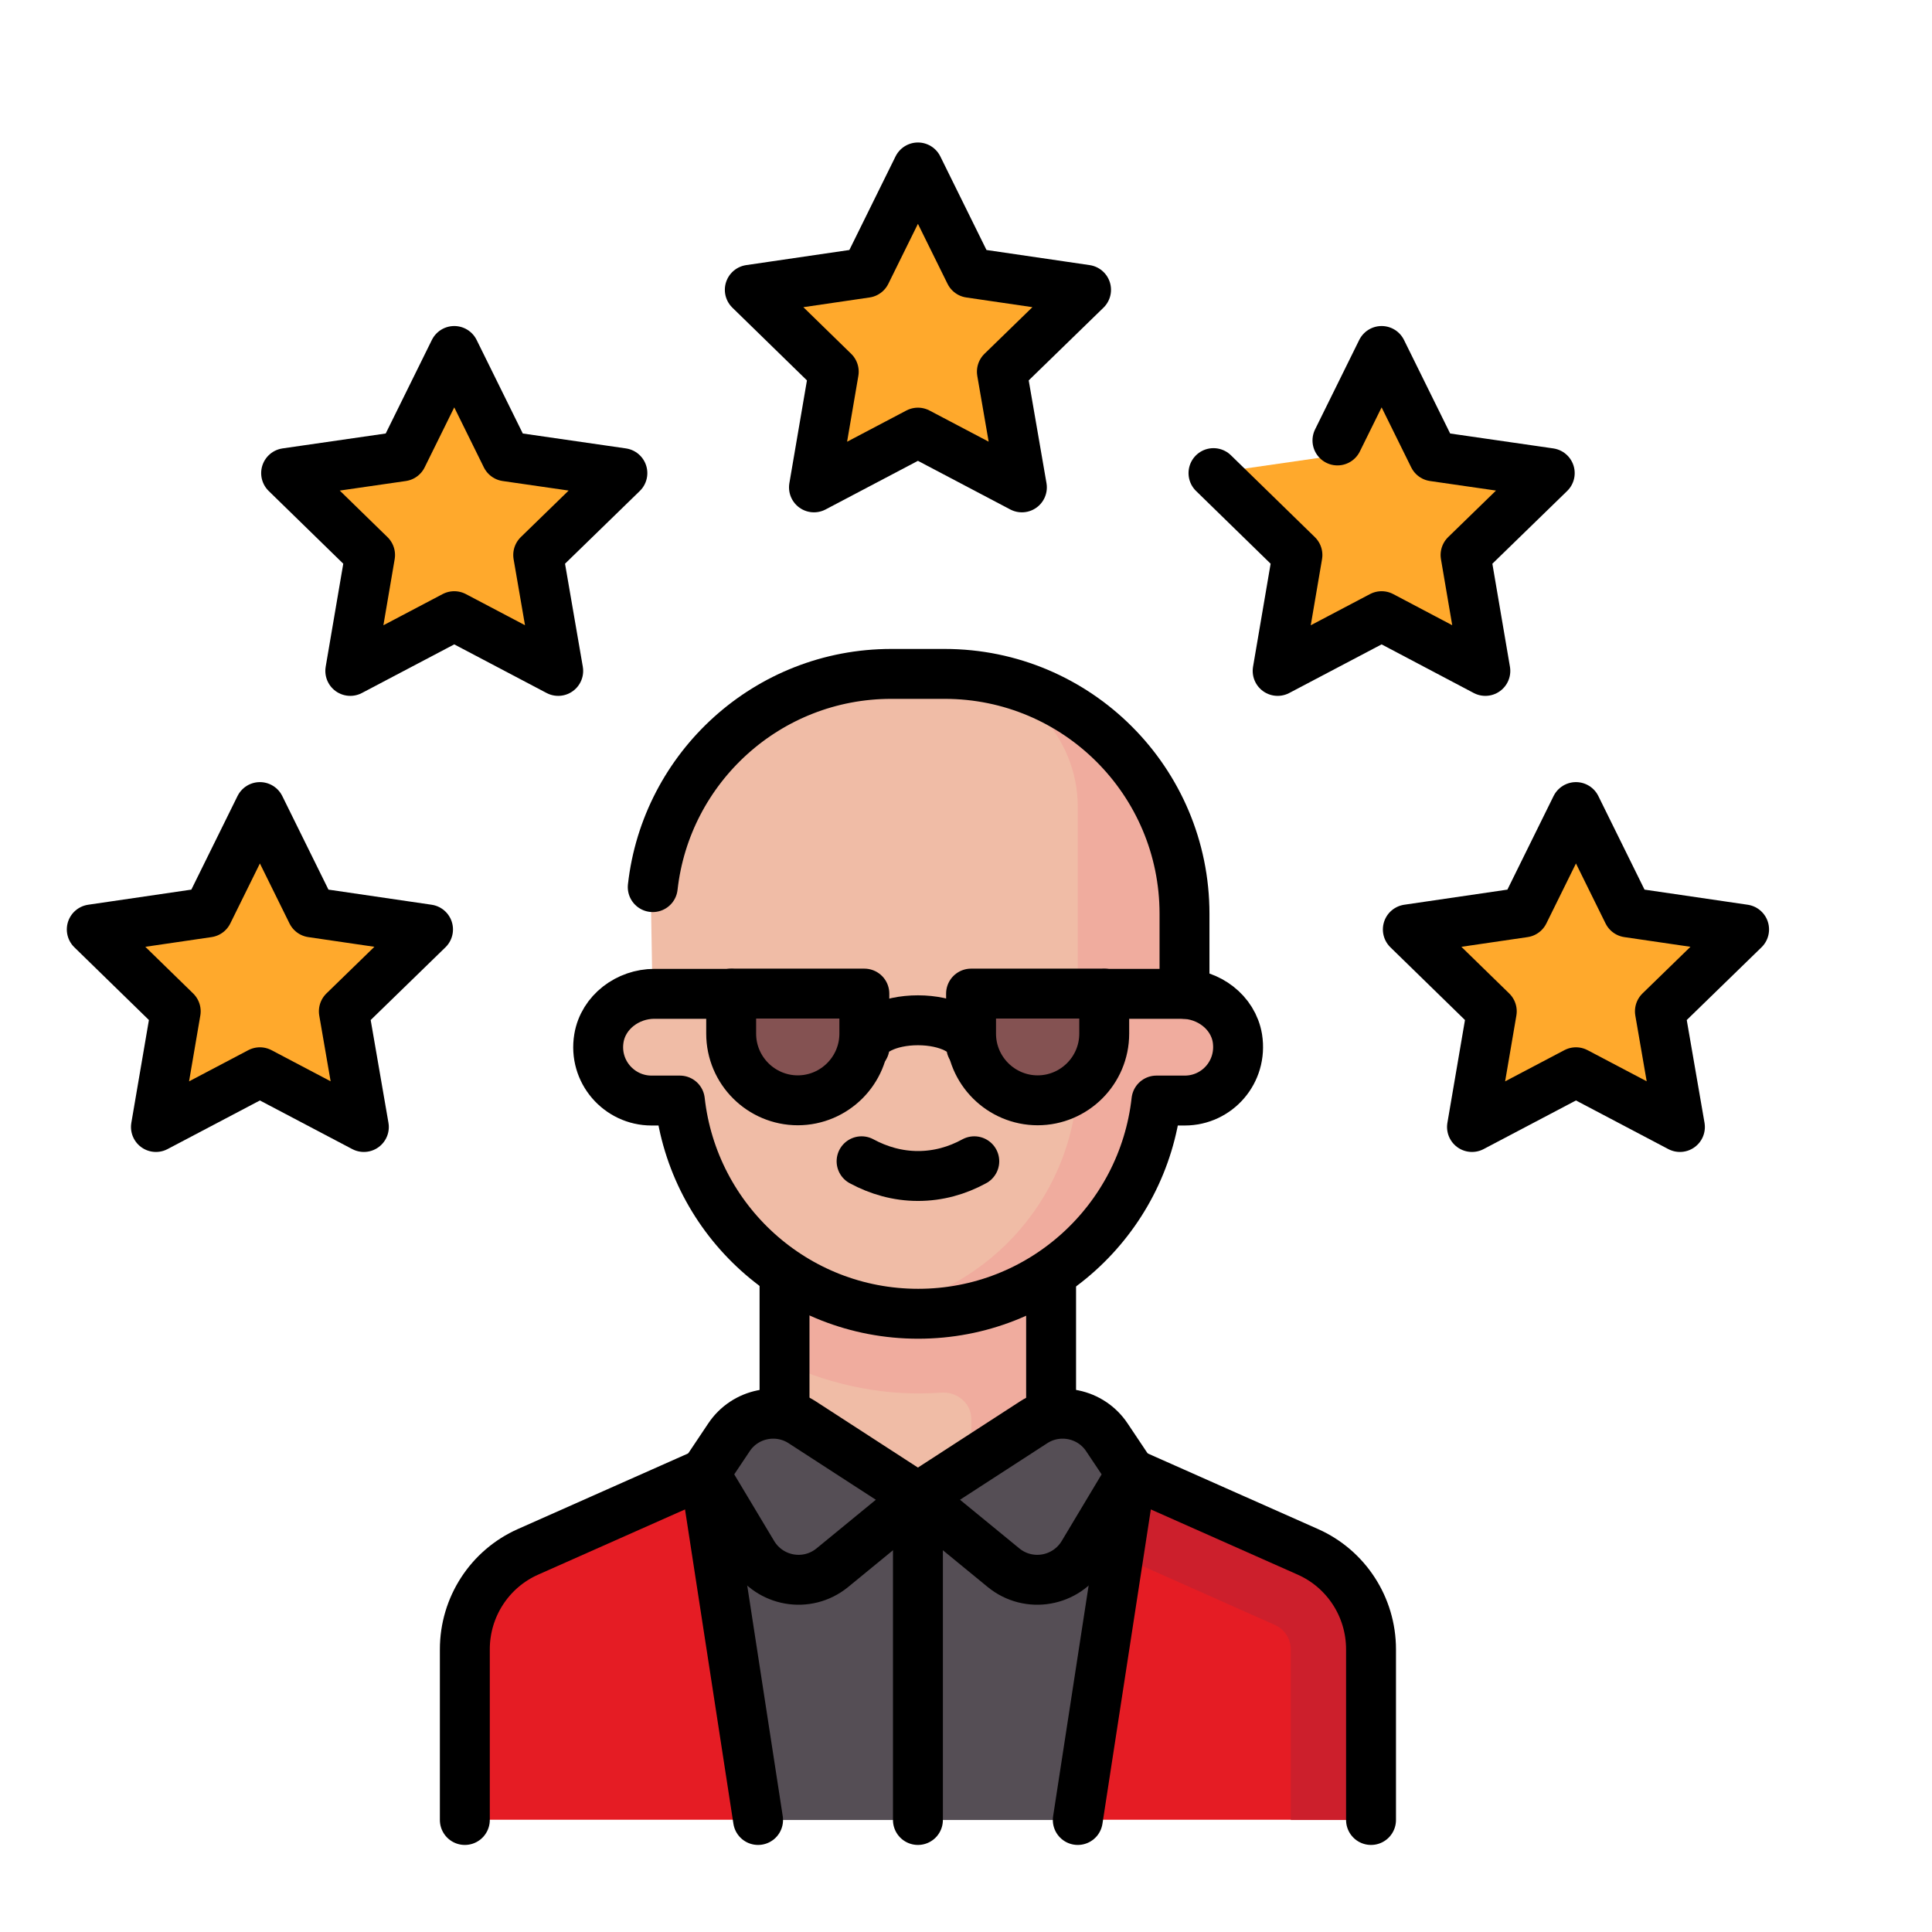 <?xml version="1.0" encoding="UTF-8"?>
<svg id="Vrstva_1" data-name="Vrstva 1" xmlns="http://www.w3.org/2000/svg" viewBox="0 0 84 84">
  <defs>
    <style>
      .cls-1 {
        fill: #f0ac9e;
      }

      .cls-2 {
        fill: #e51c24;
      }

      .cls-3 {
        fill: #554e55;
      }

      .cls-4 {
        fill: #cc1f2c;
      }

      .cls-5 {
        fill: none;
        stroke: #000;
        stroke-linecap: round;
        stroke-linejoin: round;
        stroke-width: 2.17px;
      }

      .cls-6 {
        fill: #f0bca6;
      }

      .cls-7 {
        fill: #ffa92c;
      }

      .cls-8 {
        fill: #845252;
      }
    </style>
  </defs>
  <g>
    <polygon class="cls-3" points="49.18 64.06 39.91 65.22 30.64 64.06 30.64 75.65 32.96 79.13 46.86 79.13 49.18 75.65 49.18 64.06"/>
    <rect class="cls-6" x="34.11" y="53.63" width="11.59" height="11.59"/>
    <path class="cls-1" d="M34.11,59.28c2.15.99,4.49,1.44,6.79,1.27.36-.03.72.09.97.33.16.15.36.42.36.82v3.52h3.48v-11.59h-11.59v5.65Z"/>
    <path class="cls-6" d="M53.78,45.13c-.18-1.1-1.18-1.86-2.29-1.92v-3.49c0-5.76-4.67-10.43-10.43-10.43h-2.32c-5.76,0-10.43,4.67-10.43,10.43l.06,3.48c-1.13.03-2.17.8-2.35,1.92-.24,1.45.88,2.71,2.29,2.71h1.23c.58,5.21,4.99,9.27,10.36,9.27s9.78-4.06,10.36-9.27h1.23c1.41,0,2.52-1.25,2.29-2.71Z"/>
    <g>
      <path class="cls-1" d="M53.78,45.13c-.18-1.1-1.18-1.86-2.29-1.92v-3.49c0-5.66-4.51-10.26-10.13-10.42,3.06.16,5.5,2.69,5.5,5.79v11.59c0,5.17-3.77,9.45-8.7,10.27.57.1,1.15.15,1.75.15,5.37,0,9.78-4.06,10.36-9.27h1.23c1.41,0,2.52-1.25,2.29-2.71Z"/>
      <path class="cls-7" d="M41.36,29.31c-.1,0-.2,0-.3,0,.1,0,.2,0,.3,0Z"/>
    </g>
    <path class="cls-2" d="M56.85,67.47l-7.68-3.41-2.32,15.06h9.27l3.48-1.95v-5.47c0-1.83-1.08-3.49-2.75-4.24Z"/>
    <polygon class="cls-7" points="11.3 35.09 13.56 39.67 18.61 40.41 14.95 43.97 15.82 49 11.3 46.62 6.78 49 7.64 43.97 3.99 40.41 9.04 39.67 11.3 35.09"/>
    <path class="cls-8" d="M45.12,47.84h0c-1.6,0-2.9-1.3-2.9-2.9v-1.74h5.79v1.74c0,1.6-1.3,2.9-2.9,2.9Z"/>
    <path class="cls-8" d="M34.69,47.84h0c-1.6,0-2.9-1.3-2.9-2.9v-1.74h5.79v1.74c0,1.6-1.3,2.9-2.9,2.9Z"/>
    <path class="cls-2" d="M22.96,67.47l7.68-3.41,2.32,15.06h-12.75v-7.42c0-1.83,1.08-3.49,2.75-4.24Z"/>
    <path class="cls-3" d="M39.91,65.1l5.03-3.26c1.06-.69,2.49-.4,3.19.66l1.05,1.57-2.09,3.49c-.73,1.21-2.36,1.5-3.46.6l-3.72-3.05Z"/>
    <path class="cls-3" d="M39.91,65.1l-5.03-3.26c-1.06-.69-2.49-.4-3.19.66l-1.05,1.57,2.09,3.49c.73,1.21,2.36,1.5,3.46.6l3.72-3.05Z"/>
    <path class="cls-4" d="M56.85,67.47l-7.68-3.41-.55,3.56,6.81,3.03c.42.19.69.6.69,1.06v7.42h3.48v-7.42c0-1.83-1.08-3.49-2.75-4.24Z"/>
    <path class="cls-7" d="M13.56,39.67l-2.26-4.58-1.94,3.93.88,1.78c.37.75.94,1.37,1.64,1.79-.09.22-.17.45-.22.68-.82-.07-1.64.09-2.38.48l-1.76.92-.74,4.32,4.52-2.38,4.52,2.38-.86-5.03,3.66-3.56-5.05-.73Z"/>
    <polygon class="cls-7" points="19.75 15.26 22.01 19.84 27.06 20.57 23.4 24.13 24.27 29.17 19.75 26.79 15.23 29.17 16.09 24.13 12.44 20.57 17.49 19.84 19.75 15.26"/>
    <path class="cls-7" d="M22.01,19.84l-2.26-4.58-1.94,3.93.88,1.78c.37.75.94,1.37,1.64,1.79-.09.22-.17.45-.22.68-.82-.07-1.64.09-2.38.48l-1.76.92-.74,4.32,4.52-2.38,4.52,2.38-.86-5.03,3.66-3.56-5.05-.73Z"/>
    <polygon class="cls-7" points="39.91 7.28 42.17 11.86 47.22 12.6 43.56 16.16 44.43 21.19 39.91 18.81 35.39 21.19 36.25 16.16 32.6 12.6 37.65 11.86 39.91 7.28"/>
    <path class="cls-7" d="M42.17,11.86l-2.26-4.58-1.94,3.93.88,1.78c.37.75.94,1.37,1.64,1.79-.09.22-.17.45-.22.68-.82-.07-1.64.09-2.38.48l-1.76.92-.74,4.32,4.52-2.37,4.52,2.38-.86-5.03,3.66-3.56-5.05-.73Z"/>
    <polygon class="cls-7" points="60.07 15.26 62.33 19.84 67.38 20.57 63.72 24.13 64.58 29.17 60.07 26.79 55.55 29.17 56.41 24.13 52.76 20.57 57.81 19.84 60.07 15.26"/>
    <path class="cls-7" d="M62.33,19.84l-2.26-4.58-1.94,3.93.88,1.78c.37.75.94,1.37,1.64,1.79-.09.22-.17.45-.22.68-.82-.07-1.64.09-2.38.48l-1.76.92-.74,4.32,4.52-2.38,4.52,2.38-.86-5.03,3.66-3.56-5.05-.73Z"/>
    <polygon class="cls-7" points="68.52 35.09 70.78 39.67 75.83 40.41 72.17 43.97 73.04 49 68.52 46.62 64 49 64.86 43.97 61.21 40.41 66.26 39.67 68.52 35.09"/>
    <path class="cls-7" d="M70.78,39.67l-2.26-4.58-1.94,3.93.88,1.78c.37.75.94,1.37,1.64,1.79-.09.22-.17.45-.22.68-.82-.07-1.64.09-2.38.48l-1.76.92-.74,4.32,4.52-2.38,4.52,2.38-.86-5.03,3.66-3.56-5.05-.73Z"/>
  </g>
  <g>
    <line class="cls-5" x1="45.7" y1="55.54" x2="45.7" y2="61.27"/>
    <line class="cls-5" x1="34.11" y1="55.54" x2="34.11" y2="61.27"/>
    <path class="cls-5" d="M39.91,65.1l5.03-3.26c1.06-.69,2.49-.4,3.19.66l1.05,1.57-2.09,3.49c-.73,1.21-2.36,1.5-3.46.6l-3.72-3.05Z"/>
    <path class="cls-5" d="M49.18,64.06l7.68,3.41c1.67.74,2.75,2.4,2.75,4.24v7.42"/>
    <line class="cls-5" x1="49.18" y1="64.06" x2="46.86" y2="79.13"/>
    <line class="cls-5" x1="39.91" y1="65.22" x2="39.91" y2="79.13"/>
    <path class="cls-5" d="M39.91,65.1l-5.03-3.26c-1.06-.69-2.49-.4-3.19.66l-1.05,1.57,2.09,3.49c.73,1.21,2.36,1.5,3.46.6l3.72-3.05Z"/>
    <path class="cls-5" d="M30.64,64.06l-7.68,3.41c-1.67.74-2.75,2.4-2.75,4.24v7.42"/>
    <line class="cls-5" x1="30.64" y1="64.06" x2="32.96" y2="79.13"/>
    <path class="cls-5" d="M37.46,50.49c.74.4,1.57.64,2.45.64s1.7-.23,2.45-.64"/>
    <path class="cls-5" d="M31.8,43.21h-3.35c-1.15,0-2.22.79-2.41,1.93-.24,1.45.88,2.71,2.29,2.71h1.23c.58,5.21,4.99,9.27,10.36,9.27s9.78-4.06,10.36-9.27h1.23c1.41,0,2.52-1.25,2.29-2.71-.19-1.14-1.26-1.93-2.41-1.93h-3.35"/>
    <path class="cls-5" d="M28.38,38.57c.58-5.21,5-9.27,10.37-9.27h2.32c5.76,0,10.43,4.67,10.43,10.43v3.48"/>
    <polygon class="cls-5" points="11.3 35.09 13.56 39.67 18.61 40.41 14.95 43.97 15.82 49 11.3 46.62 6.78 49 7.64 43.97 3.99 40.41 9.04 39.67 11.3 35.09"/>
    <polygon class="cls-5" points="19.75 15.26 22.01 19.84 27.06 20.57 23.4 24.13 24.27 29.17 19.75 26.79 15.23 29.17 16.09 24.13 12.44 20.57 17.49 19.84 19.75 15.26"/>
    <polygon class="cls-5" points="39.91 7.28 37.65 11.86 32.6 12.6 36.25 16.16 35.39 21.19 39.91 18.81 44.43 21.19 43.56 16.16 47.22 12.6 42.17 11.86 39.91 7.28"/>
    <polygon class="cls-5" points="68.52 35.09 66.26 39.67 61.21 40.41 64.86 43.97 64 49 68.52 46.62 73.04 49 72.17 43.97 75.83 40.41 70.78 39.67 68.52 35.09"/>
    <polyline class="cls-5" points="52.76 20.57 56.41 24.13 55.55 29.17 60.07 26.79 64.58 29.17 63.72 24.13 67.38 20.57 62.33 19.84 60.07 15.26 58.15 19.15"/>
    <path class="cls-5" d="M34.69,47.84h0c-1.6,0-2.9-1.3-2.9-2.9v-1.74h5.79v1.74c0,1.6-1.3,2.9-2.9,2.9Z"/>
    <path class="cls-5" d="M45.12,47.84h0c-1.6,0-2.9-1.3-2.9-2.9v-1.74h5.79v1.74c0,1.6-1.3,2.9-2.9,2.9Z"/>
    <path class="cls-5" d="M37.59,45.52c0-.64,1.04-1.16,2.32-1.16s2.32.52,2.32,1.16"/>
  </g>
</svg>